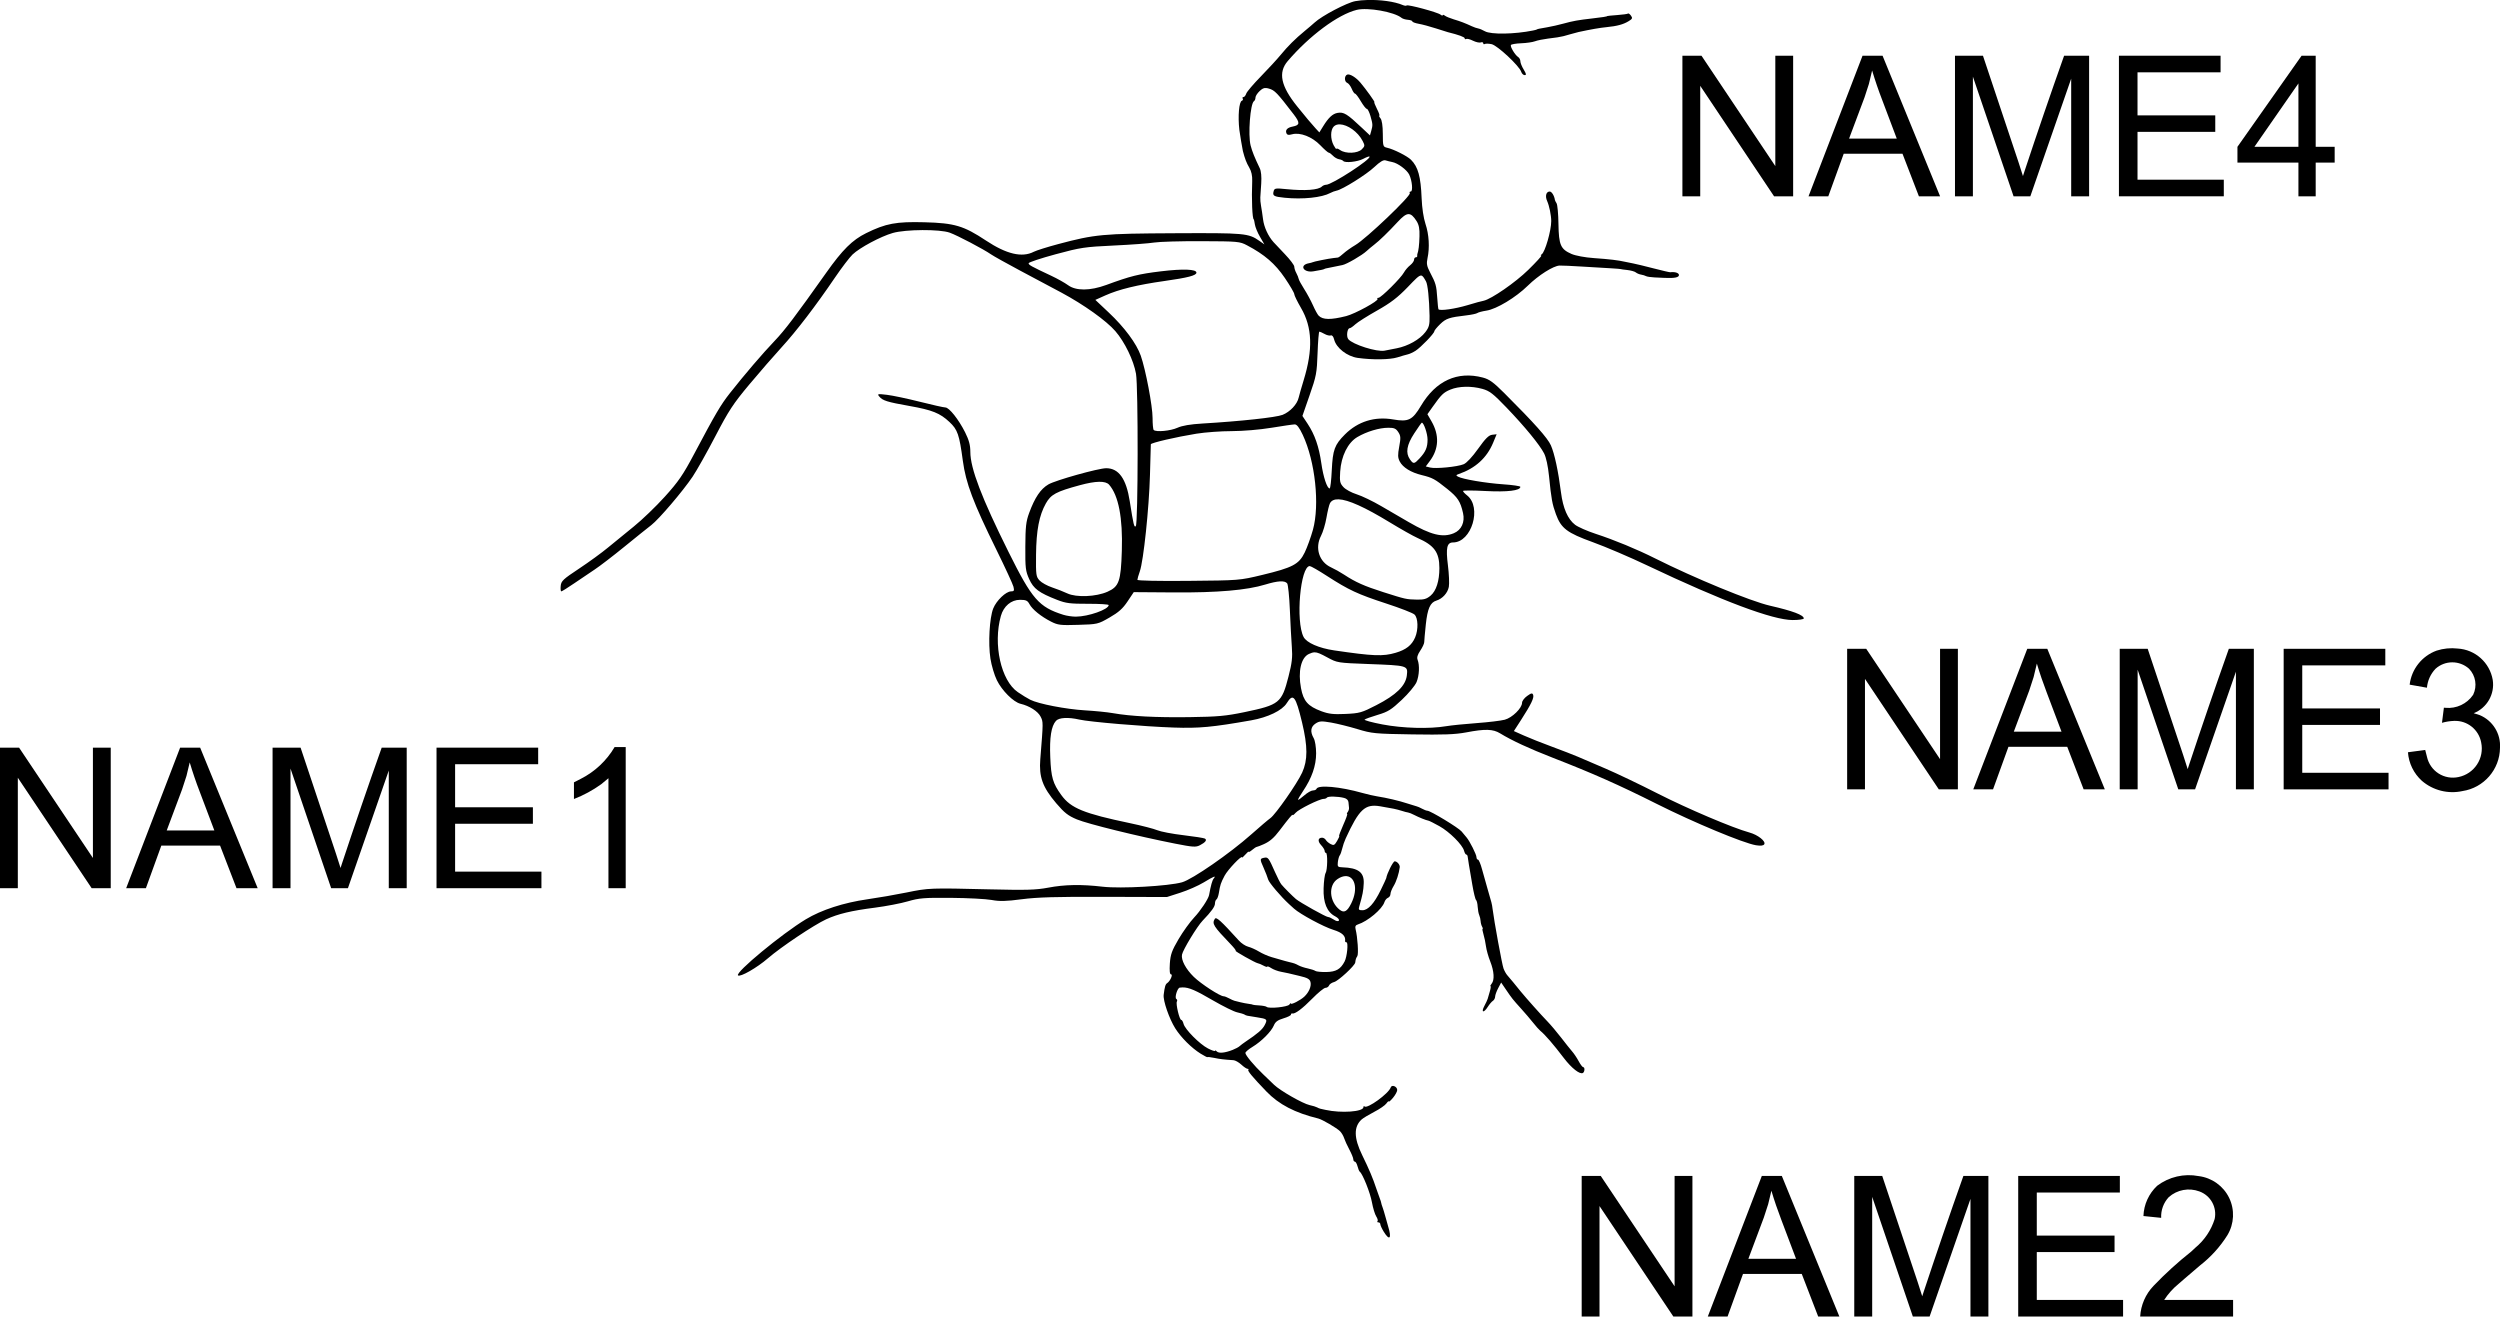 <svg viewBox="62.106 79.873 75.878 39.958" height="39.958mm" width="75.878mm" xmlns:xlink="http://www.w3.org/1999/xlink" xmlns="http://www.w3.org/2000/svg">
    <path d="M112.932,118.914L112.932,115.565L113.473,115.565L113.473,119.831L112.894,119.831L110.653,116.478L110.653,119.831L110.112,119.831L110.112,115.565L110.691,115.565L112.932,118.914z" style="stroke:none;fill:#000000;fill-rule:evenodd"></path>
    <path d="M117.933,119.831L117.29,119.831L116.792,118.539L115.008,118.539L114.54,119.831L113.94,119.831L115.579,115.565L116.187,115.565L117.933,119.831zM115.772,116.422L115.64,116.828L115.171,118.079L116.618,118.079L116.172,116.898C116.06,116.607,115.959,116.312,115.87,116.013L115.772,116.422z" style="stroke:none;fill:#000000;fill-rule:evenodd"></path>
    <path d="M120.309,118.783L120.448,119.217L120.49,119.087C120.88,117.909,121.282,116.734,121.697,115.565L122.456,115.565L122.456,119.831L121.912,119.831L121.912,116.26L120.672,119.831L120.163,119.831L118.929,116.199L118.929,119.831L118.385,119.831L118.385,115.565L119.234,115.565L120.309,118.783z" style="stroke:none;fill:#000000;fill-rule:evenodd"></path>
    <path d="M126.446,116.068L123.925,116.068L123.925,117.375L126.285,117.375L126.285,117.875L123.925,117.875L123.925,119.328L126.544,119.328L126.544,119.831L123.361,119.831L123.361,115.565L126.446,115.565L126.446,116.068z" style="stroke:none;fill:#000000;fill-rule:evenodd"></path>
    <path d="M128.838,115.569C129.237,115.618,129.585,115.866,129.762,116.227C129.938,116.589,129.918,117.016,129.711,117.361C129.49,117.714,129.208,118.025,128.879,118.281C128.722,118.418,128.562,118.554,128.402,118.689L128.23,118.839C128.059,118.978,127.911,119.143,127.791,119.328L129.883,119.328L129.883,119.831L127.063,119.831C127.083,119.482,127.227,119.152,127.469,118.9C127.826,118.527,128.208,118.18,128.613,117.859L128.737,117.743C129.013,117.515,129.217,117.212,129.324,116.871C129.4,116.515,129.202,116.158,128.86,116.034C128.542,115.915,128.184,115.982,127.93,116.208C127.772,116.378,127.689,116.604,127.7,116.836L127.162,116.781C127.174,116.432,127.324,116.102,127.578,115.863C127.938,115.591,128.395,115.484,128.838,115.569z" style="stroke:none;fill:#000000;fill-rule:evenodd"></path>
    <path d="M64.926,105.914L64.926,102.565L65.467,102.565L65.467,106.831L64.888,106.831L62.647,103.478L62.647,106.831L62.106,106.831L62.106,102.565L62.685,102.565L64.926,105.914z" style="stroke:none;fill:#000000;fill-rule:evenodd"></path>
    <path d="M69.927,106.831L69.284,106.831L68.786,105.539L67.002,105.539L66.534,106.831L65.935,106.831L67.573,102.565L68.181,102.565L69.927,106.831zM67.766,103.422L67.634,103.828L67.166,105.079L68.612,105.079L68.166,103.898C68.054,103.607,67.953,103.312,67.864,103.013L67.766,103.422z" style="stroke:none;fill:#000000;fill-rule:evenodd"></path>
    <path d="M72.303,105.783L72.442,106.217L72.484,106.087C72.874,104.909,73.276,103.734,73.691,102.565L74.45,102.565L74.45,106.831L73.906,106.831L73.906,103.26L72.666,106.831L72.157,106.831L70.923,103.199L70.923,106.831L70.379,106.831L70.379,102.565L71.229,102.565L72.303,105.783z" style="stroke:none;fill:#000000;fill-rule:evenodd"></path>
    <path d="M78.44,103.068L75.919,103.068L75.919,104.375L78.28,104.375L78.28,104.875L75.919,104.875L75.919,106.328L78.539,106.328L78.539,106.831L75.355,106.831L75.355,102.565L78.44,102.565L78.44,103.068z" style="stroke:none;fill:#000000;fill-rule:evenodd"></path>
    <path d="M81.097,106.831L80.573,106.831L80.573,103.493L80.355,103.674C80.099,103.858,79.82,104.01,79.526,104.124L79.526,103.618L79.738,103.509C80.163,103.293,80.518,102.959,80.76,102.547L81.097,102.547L81.097,106.831z" style="stroke:none;fill:#000000;fill-rule:evenodd"></path>
    <path d="M136.697,99.557C137.232,99.587,137.675,99.984,137.764,100.512C137.829,100.942,137.589,101.359,137.186,101.52L137.365,101.576C137.763,101.741,138.012,102.141,137.984,102.571C137.977,103.229,137.494,103.784,136.844,103.883C136.408,103.978,135.952,103.863,135.613,103.572C135.366,103.348,135.214,103.038,135.19,102.705L135.714,102.635L135.767,102.842C135.813,103.051,135.939,103.234,136.119,103.349C136.299,103.465,136.518,103.502,136.726,103.457C136.957,103.409,137.158,103.273,137.287,103.076C137.416,102.88,137.461,102.64,137.413,102.41C137.341,102.017,136.991,101.737,136.592,101.753C136.467,101.757,136.343,101.777,136.223,101.811L136.281,101.352L136.329,101.356C136.66,101.388,136.982,101.236,137.169,100.961C137.298,100.696,137.247,100.378,137.041,100.167C136.751,99.911,136.316,99.912,136.028,100.17C135.878,100.327,135.786,100.53,135.766,100.746L135.242,100.653C135.298,100.182,135.615,99.782,136.061,99.62C136.266,99.554,136.483,99.533,136.697,99.557z" style="stroke:none;fill:#000000;fill-rule:evenodd"></path>
    <path d="M120.989,102.914L120.989,99.565L121.53,99.565L121.53,103.831L120.951,103.831L118.71,100.478L118.71,103.831L118.169,103.831L118.169,99.565L118.748,99.565L120.989,102.914z" style="stroke:none;fill:#000000;fill-rule:evenodd"></path>
    <path d="M125.99,103.831L125.347,103.831L124.849,102.539L123.065,102.539L122.597,103.831L121.997,103.831L123.636,99.565L124.244,99.565L125.99,103.831zM123.829,100.422L123.697,100.828L123.228,102.079L124.675,102.079L124.229,100.898C124.117,100.607,124.016,100.312,123.927,100.013L123.829,100.422z" style="stroke:none;fill:#000000;fill-rule:evenodd"></path>
    <path d="M128.366,102.783L128.505,103.217L128.547,103.087C128.937,101.909,129.339,100.734,129.754,99.565L130.513,99.565L130.513,103.831L129.969,103.831L129.969,100.26L128.729,103.831L128.22,103.831L126.986,100.199L126.986,103.831L126.442,103.831L126.442,99.565L127.291,99.565L128.366,102.783z" style="stroke:none;fill:#000000;fill-rule:evenodd"></path>
    <path d="M134.503,100.068L131.982,100.068L131.982,101.375L134.342,101.375L134.342,101.875L131.982,101.875L131.982,103.328L134.601,103.328L134.601,103.831L131.418,103.831L131.418,99.565L134.503,99.565L134.503,100.068z" style="stroke:none;fill:#000000;fill-rule:evenodd"></path>
    <path d="M103.604,79.873C103.474,79.876,103.35,79.888,103.241,79.908C102.983,79.955,102.224,80.354,102.005,80.558C101.955,80.604,101.821,80.719,101.706,80.813C101.419,81.049,101.192,81.275,100.973,81.542C100.871,81.667,100.602,81.959,100.375,82.192C100.148,82.424,99.947,82.66,99.93,82.716C99.912,82.773,99.874,82.819,99.846,82.819C99.818,82.819,99.809,82.84,99.824,82.865C99.84,82.891,99.828,82.921,99.798,82.931C99.712,82.959,99.674,83.401,99.722,83.817C99.733,83.914,99.815,84.403,99.829,84.457C99.89,84.692,99.938,84.816,100.021,84.957C100.089,85.072,100.118,85.207,100.112,85.368C100.089,85.914,100.115,86.531,100.16,86.531C100.165,86.531,100.18,86.6,100.193,86.685C100.206,86.769,100.277,86.94,100.35,87.064L100.482,87.291L100.334,87.187C99.998,86.951,99.894,86.941,97.764,86.952C95.571,86.963,95.34,86.984,94.226,87.281C93.899,87.368,93.565,87.473,93.484,87.514C93.126,87.699,92.656,87.588,92.03,87.173C91.355,86.726,91.077,86.643,90.168,86.619C89.304,86.596,88.993,86.654,88.393,86.95C87.975,87.157,87.678,87.451,87.18,88.155C86.253,89.464,85.927,89.895,85.618,90.218C85.257,90.595,84.694,91.253,84.256,91.81C83.98,92.161,83.826,92.422,83.179,93.642C82.837,94.287,82.7,94.487,82.284,94.948C82.014,95.247,81.591,95.653,81.345,95.851C81.099,96.048,80.746,96.336,80.561,96.491C80.375,96.646,79.979,96.934,79.682,97.131C79.197,97.452,79.138,97.507,79.124,97.656C79.115,97.747,79.123,97.822,79.143,97.822C79.162,97.822,79.337,97.712,79.532,97.579C79.727,97.445,80.009,97.255,80.159,97.156C80.308,97.058,80.713,96.747,81.059,96.465C81.405,96.183,81.771,95.889,81.873,95.811C82.104,95.634,82.829,94.784,83.128,94.34C83.251,94.157,83.562,93.604,83.819,93.111C84.223,92.335,84.361,92.125,84.848,91.543C85.157,91.174,85.597,90.667,85.826,90.417C86.277,89.925,86.87,89.15,87.448,88.298C87.649,88.002,87.889,87.687,87.982,87.597C88.199,87.39,88.836,87.049,89.204,86.944C89.596,86.832,90.634,86.826,90.932,86.935C91.169,87.021,91.954,87.433,92.186,87.594C92.264,87.648,92.656,87.866,93.056,88.08C93.457,88.293,94.027,88.597,94.323,88.755C95.001,89.119,95.685,89.607,95.958,89.923C96.242,90.251,96.514,90.811,96.585,91.216C96.655,91.608,96.649,95.772,96.579,95.842C96.529,95.892,96.509,95.808,96.396,95.089C96.289,94.403,96.062,94.084,95.68,94.084C95.446,94.084,94.143,94.449,93.927,94.575C93.689,94.714,93.515,94.972,93.341,95.445C93.247,95.7,93.229,95.862,93.226,96.465C93.222,97.113,93.233,97.207,93.343,97.449C93.475,97.742,93.641,97.866,94.195,98.081C94.458,98.184,94.59,98.2,95.129,98.199C95.474,98.198,95.756,98.215,95.756,98.238C95.756,98.37,95.137,98.588,94.761,98.589C94.651,98.59,94.478,98.564,94.377,98.532C93.637,98.298,93.43,98.06,92.718,96.629C91.901,94.987,91.557,94.089,91.557,93.589C91.557,93.382,91.517,93.233,91.398,92.994C91.201,92.602,90.914,92.24,90.799,92.24C90.751,92.24,90.401,92.162,90.021,92.066C89.641,91.97,89.193,91.876,89.025,91.856C88.742,91.823,88.725,91.827,88.793,91.908C88.895,92.032,89.029,92.074,89.705,92.194C90.404,92.318,90.635,92.411,90.924,92.682C91.171,92.913,91.222,93.062,91.329,93.857C91.421,94.54,91.642,95.125,92.352,96.567C92.616,97.103,92.847,97.604,92.866,97.681C92.895,97.801,92.884,97.822,92.794,97.822C92.638,97.822,92.349,98.099,92.252,98.34C92.138,98.626,92.095,99.401,92.167,99.863C92.199,100.071,92.287,100.366,92.362,100.518C92.516,100.834,92.865,101.181,93.078,101.233C93.351,101.298,93.604,101.459,93.687,101.619C93.772,101.785,93.772,101.769,93.68,102.917C93.637,103.454,93.749,103.764,94.163,104.252C94.411,104.543,94.523,104.631,94.791,104.743C95.118,104.88,96.643,105.256,97.775,105.479C98.319,105.586,98.401,105.591,98.527,105.526C98.694,105.439,98.747,105.368,98.677,105.325C98.649,105.308,98.355,105.261,98.023,105.222C97.692,105.183,97.335,105.115,97.231,105.071C97.127,105.027,96.758,104.932,96.412,104.859C94.998,104.563,94.608,104.404,94.318,104.004C94.061,103.65,94.008,103.471,93.983,102.855C93.958,102.257,94.012,101.914,94.156,101.752C94.246,101.651,94.529,101.636,94.864,101.713C95.17,101.784,96.839,101.925,97.728,101.955C98.494,101.982,98.901,101.944,100.082,101.736C100.588,101.646,101.021,101.438,101.159,101.216C101.356,100.899,101.431,100.994,101.625,101.801C101.799,102.525,101.8,102.947,101.628,103.322C101.475,103.657,100.82,104.594,100.663,104.705C100.602,104.747,100.343,104.968,100.087,105.195C99.432,105.777,98.299,106.561,97.984,106.651C97.576,106.768,96.12,106.849,95.577,106.786C94.924,106.71,94.424,106.719,93.917,106.815C93.55,106.884,93.258,106.893,92.146,106.866C90.337,106.822,90.293,106.823,89.617,106.962C89.29,107.029,88.758,107.121,88.434,107.167C87.709,107.271,87.038,107.489,86.565,107.774C85.836,108.214,84.416,109.388,84.505,109.477C84.568,109.54,85.083,109.245,85.415,108.957C85.803,108.62,86.813,107.944,87.179,107.776C87.54,107.61,87.945,107.513,88.66,107.422C89,107.378,89.452,107.291,89.663,107.229C90.001,107.13,90.156,107.117,90.969,107.124C91.476,107.128,92.031,107.157,92.202,107.188C92.449,107.234,92.639,107.229,93.12,107.166C93.583,107.105,94.174,107.088,95.624,107.093L97.523,107.099L97.933,106.967C98.158,106.895,98.476,106.755,98.639,106.656C98.955,106.464,99.027,106.437,98.942,106.54C98.899,106.592,98.856,106.747,98.803,107.039C98.782,107.156,98.541,107.519,98.352,107.718C98.225,107.852,98.011,108.149,97.877,108.377C97.671,108.729,97.631,108.843,97.612,109.119C97.598,109.339,97.61,109.446,97.648,109.446C97.714,109.446,97.623,109.651,97.532,109.711C97.478,109.745,97.455,109.824,97.425,110.067C97.403,110.244,97.594,110.795,97.776,111.084C97.954,111.366,98.273,111.683,98.547,111.853C98.66,111.922,98.752,111.97,98.752,111.959C98.752,111.948,98.844,111.958,98.957,111.981C99.143,112.02,99.241,112.031,99.543,112.051C99.598,112.054,99.705,112.115,99.781,112.185C99.857,112.256,99.943,112.313,99.971,112.313C100,112.313,100.01,112.326,99.994,112.342C99.964,112.373,100.119,112.56,100.544,113.002C100.921,113.394,101.41,113.649,102.117,113.821C102.241,113.852,102.679,114.108,102.778,114.208C102.824,114.255,102.879,114.347,102.9,114.413C102.921,114.48,102.993,114.637,103.06,114.763C103.127,114.888,103.181,115.022,103.181,115.06C103.181,115.098,103.202,115.13,103.227,115.13C103.252,115.13,103.288,115.193,103.308,115.27C103.327,115.347,103.358,115.422,103.377,115.436C103.466,115.504,103.693,116.074,103.745,116.36C103.777,116.536,103.836,116.731,103.876,116.792C103.917,116.854,103.934,116.92,103.915,116.939C103.897,116.958,103.908,116.973,103.941,116.973C103.974,116.973,104.001,116.999,104.001,117.031C104.001,117.063,104.049,117.167,104.107,117.261C104.282,117.545,104.351,117.461,104.239,117.101C104.23,117.073,104.195,116.946,104.16,116.819C104.126,116.693,104.084,116.554,104.067,116.512C104.05,116.47,104.032,116.412,104.028,116.384C104.024,116.356,104.006,116.298,103.988,116.256C103.97,116.214,103.921,116.076,103.879,115.949C103.775,115.633,103.666,115.375,103.45,114.932C103.195,114.411,103.19,114.069,103.434,113.849C103.481,113.807,103.653,113.704,103.816,113.619C103.98,113.535,104.146,113.42,104.185,113.364C104.224,113.309,104.257,113.282,104.257,113.304C104.257,113.327,104.314,113.277,104.385,113.193C104.455,113.109,104.513,113.003,104.513,112.957C104.513,112.849,104.348,112.782,104.316,112.878C104.254,113.065,103.602,113.537,103.52,113.455C103.503,113.437,103.488,113.447,103.488,113.476C103.488,113.617,102.815,113.665,102.336,113.559C102.28,113.546,102.211,113.531,102.183,113.525C102.155,113.519,102.108,113.5,102.08,113.483C102.052,113.466,101.95,113.435,101.854,113.414C101.649,113.37,100.959,112.976,100.775,112.797C100.704,112.729,100.554,112.585,100.442,112.477C100.16,112.207,99.904,111.898,99.905,111.831C99.906,111.801,100.002,111.718,100.119,111.648C100.393,111.482,100.692,111.182,100.769,110.996C100.814,110.886,100.887,110.833,101.058,110.782C101.184,110.745,101.287,110.694,101.287,110.669C101.287,110.644,101.304,110.628,101.325,110.634C101.407,110.658,101.632,110.49,101.937,110.18C102.112,110.001,102.291,109.855,102.336,109.855C102.38,109.855,102.429,109.823,102.444,109.783C102.459,109.743,102.529,109.697,102.598,109.679C102.724,109.648,103.227,109.183,103.239,109.087C103.252,108.985,103.261,108.958,103.303,108.892C103.343,108.827,103.311,108.321,103.25,108.076C103.23,107.994,103.248,107.953,103.317,107.932C103.618,107.836,104.057,107.468,104.125,107.254C104.143,107.197,104.192,107.138,104.233,107.122C104.274,107.106,104.308,107.055,104.308,107.008C104.308,106.961,104.351,106.851,104.405,106.763C104.488,106.627,104.568,106.38,104.59,106.194C104.599,106.119,104.51,106.015,104.437,106.015C104.387,106.015,104.199,106.391,104.18,106.527C104.178,106.541,104.103,106.702,104.014,106.885C103.814,107.296,103.629,107.5,103.457,107.5C103.348,107.5,103.333,107.483,103.361,107.385C103.465,107.023,103.487,106.91,103.497,106.68C103.511,106.348,103.329,106.213,102.848,106.197C102.709,106.192,102.696,106.177,102.711,106.04C102.721,105.956,102.746,105.865,102.768,105.836C102.791,105.808,102.824,105.715,102.843,105.631C102.862,105.546,102.909,105.408,102.948,105.324C103.355,104.437,103.534,104.268,103.99,104.344C104.38,104.409,104.491,104.433,104.641,104.48C104.725,104.507,104.817,104.532,104.845,104.534C104.874,104.537,104.954,104.569,105.025,104.606C105.171,104.682,105.385,104.768,105.46,104.781C105.488,104.786,105.638,104.861,105.793,104.948C106.101,105.12,106.495,105.513,106.542,105.695C106.558,105.758,106.589,105.81,106.609,105.81C106.629,105.81,106.649,105.839,106.652,105.874C106.655,105.909,106.671,106.019,106.689,106.117C106.706,106.216,106.753,106.491,106.793,106.728C106.833,106.966,106.884,107.173,106.906,107.189C106.927,107.205,106.95,107.297,106.955,107.393C106.961,107.489,106.982,107.604,107.003,107.649C107.023,107.694,107.042,107.776,107.045,107.833C107.048,107.889,107.069,107.964,107.09,107.999C107.112,108.034,107.119,108.063,107.105,108.063C107.091,108.063,107.103,108.138,107.131,108.23C107.159,108.321,107.193,108.485,107.207,108.594C107.221,108.702,107.279,108.91,107.337,109.055C107.455,109.353,107.471,109.618,107.379,109.729C107.345,109.77,107.329,109.804,107.345,109.804C107.36,109.804,107.35,109.879,107.322,109.971C107.294,110.062,107.266,110.16,107.259,110.188C107.252,110.216,107.207,110.314,107.158,110.406C107.051,110.608,107.137,110.629,107.263,110.431C107.312,110.354,107.381,110.272,107.417,110.25C107.453,110.227,107.484,110.17,107.485,110.122C107.486,110.074,107.528,109.958,107.578,109.864L107.668,109.694L107.819,109.916C107.998,110.18,108.014,110.199,108.276,110.49C108.389,110.614,108.55,110.803,108.635,110.91C108.719,111.016,108.818,111.128,108.855,111.158C109.003,111.279,109.25,111.565,109.57,111.985C109.806,112.295,110.06,112.494,110.15,112.438C110.207,112.403,110.212,112.262,110.157,112.262C110.135,112.262,110.073,112.18,110.019,112.079C109.965,111.978,109.876,111.846,109.822,111.785C109.768,111.723,109.618,111.535,109.488,111.366C109.358,111.197,109.17,110.975,109.071,110.873C108.881,110.677,108.431,110.173,108.255,109.958C108.197,109.887,108.098,109.765,108.034,109.686C107.97,109.608,107.889,109.511,107.854,109.473C107.819,109.434,107.767,109.342,107.74,109.269C107.696,109.155,107.453,107.826,107.406,107.449C107.39,107.313,107.38,107.276,107.25,106.834C107.205,106.679,107.132,106.42,107.088,106.258C107.045,106.096,106.989,105.964,106.964,105.964C106.94,105.964,106.919,105.93,106.919,105.89C106.919,105.81,106.715,105.404,106.618,105.29C106.585,105.252,106.518,105.171,106.467,105.109C106.374,104.996,105.521,104.479,105.427,104.479C105.399,104.479,105.326,104.451,105.265,104.417C105.203,104.383,105.13,104.351,105.102,104.346C105.073,104.34,104.947,104.301,104.82,104.259C104.576,104.178,104.195,104.088,103.898,104.042C103.8,104.027,103.604,103.982,103.463,103.942C102.78,103.748,102.109,103.688,102.063,103.816C102.054,103.843,102.005,103.864,101.955,103.864C101.905,103.864,101.786,103.932,101.691,104.015C101.597,104.097,101.512,104.158,101.503,104.149C101.494,104.14,101.561,104.023,101.652,103.888C101.922,103.487,102.052,103.113,102.052,102.738C102.051,102.544,102.02,102.351,101.978,102.277C101.866,102.081,101.885,101.932,102.035,101.833C102.152,101.757,102.21,101.753,102.508,101.804C102.695,101.837,103.056,101.926,103.309,102.003C103.745,102.136,103.836,102.145,104.976,102.163C105.923,102.178,106.273,102.165,106.607,102.102C107.184,101.992,107.42,101.999,107.636,102.131C107.992,102.349,108.518,102.593,109.235,102.872C110.457,103.347,111.246,103.698,112.398,104.276C113.524,104.841,115.021,105.464,115.401,105.527C115.547,105.55,115.626,105.541,115.653,105.498C115.709,105.408,115.461,105.211,115.201,105.14C114.692,105,113.326,104.419,112.422,103.959C111.885,103.685,111.171,103.344,110.834,103.2C110.497,103.056,110.118,102.894,109.992,102.839C109.865,102.784,109.512,102.648,109.207,102.535C108.902,102.423,108.518,102.27,108.354,102.196L108.054,102.062L108.274,101.721C108.577,101.25,108.673,101.051,108.639,100.963C108.614,100.9,108.584,100.905,108.456,100.997C108.371,101.057,108.302,101.15,108.302,101.203C108.302,101.365,108.005,101.656,107.778,101.717C107.663,101.748,107.28,101.794,106.925,101.82C106.57,101.846,106.152,101.888,105.998,101.914C105.49,102,104.681,101.978,104.062,101.86C103.744,101.799,103.502,101.733,103.524,101.713C103.547,101.692,103.727,101.628,103.924,101.569C104.233,101.477,104.334,101.414,104.652,101.114C104.855,100.923,105.056,100.681,105.1,100.576C105.183,100.375,105.197,100.066,105.132,99.898C105.105,99.83,105.13,99.743,105.212,99.622C105.278,99.525,105.332,99.409,105.333,99.364C105.333,99.318,105.355,99.078,105.381,98.828C105.432,98.345,105.515,98.158,105.702,98.102C105.887,98.045,106.045,97.871,106.08,97.684C106.098,97.589,106.085,97.294,106.052,97.029C105.985,96.501,106.022,96.337,106.207,96.337C106.771,96.337,107.091,95.269,106.634,94.909C106.566,94.856,106.51,94.795,106.51,94.775C106.51,94.755,106.818,94.756,107.195,94.776C107.859,94.811,108.251,94.764,108.251,94.649C108.251,94.626,108.014,94.591,107.726,94.572C107.193,94.535,106.496,94.417,106.356,94.339C106.292,94.303,106.296,94.29,106.382,94.26C106.885,94.087,107.232,93.771,107.423,93.314L107.531,93.053L107.394,93.069C107.29,93.082,107.19,93.182,106.968,93.494C106.792,93.741,106.62,93.926,106.53,93.963C106.341,94.042,105.683,94.106,105.511,94.063L105.38,94.03L105.503,93.865C105.778,93.497,105.796,93.081,105.555,92.663L105.43,92.445L105.584,92.227C105.853,91.847,105.916,91.786,106.126,91.698C106.381,91.592,106.764,91.583,107.098,91.676C107.318,91.738,107.423,91.819,107.831,92.244C108.388,92.825,108.832,93.366,108.971,93.634C109.032,93.752,109.09,94.017,109.121,94.326C109.19,95.018,109.218,95.172,109.33,95.479C109.488,95.911,109.667,96.046,110.453,96.33C110.833,96.467,111.582,96.787,112.117,97.042C114.388,98.12,115.913,98.692,116.517,98.692C116.702,98.692,116.853,98.67,116.853,98.643C116.853,98.541,116.519,98.415,115.829,98.257C115.24,98.122,113.539,97.422,112.347,96.824C111.787,96.543,111.11,96.263,110.532,96.074C110.279,95.991,110,95.868,109.911,95.8C109.69,95.631,109.545,95.298,109.484,94.819C109.402,94.173,109.288,93.641,109.177,93.39C109.078,93.167,108.686,92.727,107.764,91.805C107.432,91.473,107.308,91.384,107.111,91.332C106.34,91.129,105.685,91.429,105.234,92.189C104.975,92.624,104.853,92.684,104.394,92.604C103.831,92.506,103.321,92.664,102.926,93.059C102.612,93.373,102.557,93.524,102.527,94.145C102.513,94.45,102.484,94.698,102.463,94.698C102.384,94.698,102.269,94.351,102.21,93.934C102.138,93.429,102.012,93.065,101.793,92.734L101.636,92.497L101.854,91.869C102.058,91.286,102.075,91.196,102.096,90.589C102.108,90.23,102.133,89.937,102.15,89.938C102.168,89.939,102.239,89.971,102.308,90.009C102.377,90.048,102.463,90.068,102.498,90.054C102.537,90.039,102.577,90.088,102.598,90.175C102.661,90.432,102.992,90.691,103.316,90.736C103.757,90.798,104.29,90.791,104.513,90.721C104.639,90.681,104.786,90.639,104.839,90.627C104.892,90.615,104.995,90.567,105.069,90.52C105.23,90.417,105.639,89.992,105.639,89.928C105.639,89.903,105.719,89.806,105.816,89.711C105.995,89.538,106.094,89.505,106.612,89.445C106.767,89.427,106.917,89.395,106.945,89.374C106.973,89.353,107.097,89.32,107.221,89.301C107.529,89.254,108.112,88.902,108.477,88.544C108.799,88.228,109.251,87.941,109.441,87.933C109.505,87.93,109.821,87.945,110.145,87.965C110.469,87.985,110.861,88.008,111.016,88.017C111.171,88.026,111.297,88.037,111.297,88.04C111.297,88.044,111.386,88.057,111.495,88.068C111.603,88.08,111.72,88.112,111.755,88.141C111.789,88.17,111.862,88.2,111.916,88.208C111.97,88.217,112.037,88.237,112.065,88.254C112.094,88.27,112.209,88.288,112.321,88.293C112.434,88.298,112.572,88.304,112.629,88.307C112.928,88.321,113.064,88.294,113.064,88.221C113.064,88.156,112.943,88.117,112.8,88.136C112.781,88.139,112.551,88.085,112.288,88.017C112.025,87.949,111.752,87.883,111.681,87.87C111.611,87.857,111.496,87.834,111.425,87.818C111.218,87.771,110.968,87.741,110.478,87.706C110.215,87.688,109.926,87.634,109.804,87.581C109.472,87.436,109.417,87.311,109.407,86.671C109.403,86.368,109.377,86.086,109.35,86.044C109.324,86.002,109.3,85.956,109.299,85.942C109.282,85.816,109.203,85.686,109.142,85.686C109.033,85.686,108.996,85.826,109.064,85.976C109.127,86.113,109.188,86.412,109.188,86.582C109.188,86.874,109.001,87.526,108.897,87.593C108.866,87.613,108.86,87.631,108.886,87.631C108.911,87.632,108.734,87.826,108.491,88.064C108.104,88.444,107.374,88.949,107.137,89.001C107.018,89.027,106.946,89.046,106.644,89.136C106.265,89.249,105.817,89.313,105.766,89.261C105.757,89.252,105.74,89.095,105.728,88.912C105.704,88.54,105.685,88.473,105.511,88.142C105.41,87.948,105.397,87.875,105.433,87.707C105.502,87.388,105.478,86.986,105.371,86.669C105.312,86.491,105.266,86.187,105.254,85.891C105.228,85.231,105.147,84.938,104.931,84.722C104.818,84.609,104.406,84.402,104.205,84.357C104.083,84.329,104.077,84.312,104.076,83.938C104.075,83.689,104.049,83.517,104.005,83.464C103.968,83.419,103.952,83.382,103.97,83.382C103.988,83.382,103.956,83.29,103.898,83.177C103.841,83.064,103.805,82.972,103.82,82.972C103.846,82.972,103.567,82.583,103.397,82.382C103.261,82.221,103.074,82.107,102.996,82.137C102.904,82.172,102.904,82.353,102.997,82.389C103.037,82.404,103.097,82.484,103.132,82.566C103.166,82.649,103.212,82.716,103.234,82.716C103.256,82.716,103.335,82.82,103.409,82.947C103.483,83.073,103.565,83.177,103.591,83.177C103.617,83.177,103.666,83.275,103.701,83.395C103.773,83.648,103.774,83.67,103.724,83.849L103.686,83.983L103.446,83.757C102.99,83.327,102.89,83.265,102.7,83.3C102.553,83.326,102.427,83.443,102.267,83.703L102.15,83.892L102.036,83.769C101.924,83.648,101.719,83.404,101.475,83.1C100.979,82.484,100.894,82.074,101.188,81.729C101.846,80.959,102.715,80.313,103.284,80.173C103.618,80.09,104.427,80.235,104.646,80.416C104.677,80.442,104.763,80.468,104.838,80.474C104.912,80.48,104.973,80.502,104.973,80.523C104.973,80.544,105.06,80.576,105.165,80.595C105.271,80.613,105.507,80.677,105.69,80.736C105.873,80.795,106.035,80.846,106.049,80.849C106.376,80.93,106.561,80.997,106.561,81.036C106.561,81.062,106.581,81.071,106.606,81.056C106.631,81.041,106.724,81.064,106.813,81.109C106.902,81.153,107.008,81.176,107.049,81.161C107.09,81.145,107.124,81.156,107.124,81.185C107.124,81.214,107.145,81.224,107.17,81.209C107.195,81.193,107.288,81.195,107.376,81.213C107.549,81.247,108.22,81.873,108.277,82.053C108.295,82.108,108.341,82.153,108.381,82.153C108.438,82.153,108.432,82.117,108.353,81.986C108.297,81.895,108.251,81.781,108.251,81.733C108.251,81.685,108.221,81.628,108.185,81.605C108.091,81.546,107.935,81.287,107.964,81.239C107.978,81.216,108.119,81.192,108.278,81.186C108.436,81.18,108.623,81.153,108.694,81.126C108.764,81.099,108.941,81.063,109.086,81.045C109.315,81.018,109.47,80.994,109.518,80.979C109.525,80.977,109.548,80.972,109.569,80.968C109.59,80.964,109.677,80.94,109.761,80.914C109.846,80.888,109.961,80.857,110.017,80.845C110.398,80.763,110.663,80.717,110.867,80.697C111.185,80.666,111.374,80.615,111.535,80.517C111.651,80.447,111.662,80.422,111.607,80.347C111.572,80.299,111.532,80.271,111.519,80.284C111.505,80.298,111.358,80.318,111.191,80.33C111.024,80.342,110.888,80.356,110.888,80.36C110.888,80.375,110.734,80.399,110.423,80.434C110.001,80.482,109.851,80.509,109.556,80.59C109.416,80.629,109.197,80.678,109.07,80.7C108.815,80.743,108.769,80.753,108.75,80.768C108.743,80.774,108.691,80.788,108.635,80.799C108.075,80.913,107.355,80.925,107.175,80.822C107.105,80.782,107.014,80.744,106.973,80.737C106.932,80.731,106.845,80.701,106.781,80.671C106.568,80.573,106.436,80.522,106.228,80.46C106.115,80.426,105.994,80.376,105.959,80.348C105.924,80.32,105.895,80.314,105.895,80.335C105.895,80.356,105.865,80.348,105.828,80.317C105.744,80.247,104.837,80.002,104.8,80.039C104.785,80.054,104.732,80.048,104.681,80.026C104.433,79.919,103.992,79.861,103.604,79.873L103.604,79.873zM105.26,92.701C105.32,92.701,105.434,93.036,105.434,93.214C105.434,93.453,105.377,93.587,105.188,93.789C105.029,93.96,105.002,93.962,104.9,93.816C104.761,93.618,104.8,93.378,105.031,93.025C105.147,92.847,105.25,92.701,105.26,92.701L105.26,92.701zM102.929,106.465C103.218,106.443,103.345,106.835,103.117,107.294C102.996,107.538,102.901,107.59,102.768,107.486C102.449,107.237,102.416,106.74,102.705,106.551C102.786,106.497,102.862,106.47,102.929,106.465zM102.776,83.648C103.003,83.656,103.316,83.866,103.464,84.152C103.536,84.291,103.534,84.309,103.438,84.405C103.311,84.532,102.949,84.545,102.783,84.429C102.72,84.385,102.668,84.368,102.667,84.39C102.666,84.413,102.629,84.365,102.585,84.284C102.482,84.093,102.483,83.817,102.588,83.712C102.635,83.665,102.701,83.645,102.776,83.648zM97.997,109.842C98.192,109.839,98.394,109.929,98.929,110.241C99.233,110.417,99.559,110.578,99.654,110.598C99.749,110.619,99.85,110.649,99.878,110.666C99.934,110.7,99.931,110.7,100.261,110.75C100.569,110.798,100.582,110.81,100.491,110.986C100.421,111.121,100.284,111.239,99.904,111.494C99.841,111.536,99.763,111.595,99.731,111.624C99.7,111.654,99.605,111.705,99.52,111.738C99.284,111.831,99.102,111.849,99.039,111.787C99.008,111.755,98.982,111.746,98.982,111.766C98.982,111.787,98.887,111.755,98.77,111.695C98.518,111.566,98.07,111.115,98.028,110.947C98.012,110.882,97.98,110.828,97.958,110.828C97.903,110.828,97.787,110.335,97.826,110.271C97.844,110.243,97.835,110.207,97.808,110.191C97.751,110.155,97.841,109.859,97.912,109.849C97.941,109.845,97.969,109.843,97.997,109.842L97.997,109.842zM105.236,88.236C105.288,88.236,105.322,88.3,105.386,88.412C105.44,88.507,105.484,88.932,105.495,89.46C105.5,89.73,105.481,89.805,105.366,89.955C105.197,90.177,104.841,90.378,104.497,90.444C104.351,90.473,104.185,90.505,104.129,90.516C103.897,90.562,103.163,90.33,103.029,90.168C102.962,90.088,102.995,89.834,103.072,89.834C103.096,89.834,103.172,89.781,103.242,89.716C103.312,89.651,103.61,89.463,103.903,89.298C104.316,89.065,104.526,88.904,104.835,88.584C105.069,88.34,105.168,88.235,105.236,88.236L105.236,88.236zM102.003,99.672C102.092,99.67,102.189,99.716,102.395,99.828C102.692,99.99,102.704,99.992,103.642,100.027C104.837,100.072,104.839,100.073,104.806,100.369C104.77,100.686,104.483,100.966,103.877,101.277C103.436,101.504,103.371,101.522,102.946,101.542C102.578,101.559,102.437,101.543,102.212,101.46C101.803,101.308,101.667,101.154,101.593,100.759C101.497,100.252,101.594,99.831,101.832,99.722C101.901,99.691,101.95,99.673,102.003,99.672L102.003,99.672zM101.859,97.054C101.891,97.054,102.127,97.189,102.383,97.355C103.046,97.783,103.313,97.907,104.178,98.19C104.599,98.327,104.985,98.477,105.035,98.523C105.148,98.624,105.159,98.98,105.057,99.219C104.956,99.456,104.782,99.593,104.465,99.686C104.082,99.799,103.783,99.787,102.6,99.613C102.136,99.545,101.762,99.381,101.671,99.205C101.426,98.731,101.573,97.054,101.859,97.054L101.859,97.054zM104.243,92.856C104.419,92.855,104.475,92.879,104.545,92.987C104.62,93.101,104.624,93.16,104.574,93.428C104.527,93.682,104.53,93.764,104.59,93.88C104.684,94.061,104.928,94.212,105.255,94.292C105.586,94.373,105.652,94.409,106.032,94.713C106.351,94.969,106.431,95.091,106.511,95.446C106.573,95.72,106.463,95.961,106.231,96.057C105.894,96.198,105.536,96.11,104.865,95.721C104.657,95.6,104.28,95.381,104.026,95.233C103.773,95.085,103.439,94.924,103.284,94.876C103.129,94.828,102.948,94.73,102.882,94.658C102.775,94.542,102.763,94.489,102.782,94.19C102.812,93.715,103.014,93.307,103.305,93.137C103.587,92.971,103.97,92.856,104.243,92.856zM102.734,95.028C103.024,95.038,103.531,95.267,104.282,95.724C104.62,95.93,105,96.144,105.127,96.2C105.639,96.425,105.793,96.636,105.793,97.116C105.793,97.508,105.697,97.807,105.527,97.951C105.405,98.053,105.323,98.077,105.11,98.072C104.786,98.065,104.773,98.062,104.09,97.845C103.515,97.662,103.244,97.541,102.9,97.314C102.787,97.24,102.609,97.14,102.505,97.093C102.144,96.929,102.008,96.504,102.2,96.137C102.259,96.024,102.334,95.775,102.366,95.584C102.399,95.392,102.446,95.197,102.471,95.15C102.515,95.065,102.602,95.024,102.734,95.028L102.734,95.028zM95.466,94.496C95.614,94.494,95.715,94.523,95.768,94.583C96.055,94.911,96.186,95.59,96.155,96.588C96.126,97.52,96.071,97.676,95.72,97.833C95.373,97.987,94.776,98.012,94.502,97.884C94.389,97.831,94.179,97.748,94.036,97.701C93.892,97.653,93.722,97.559,93.659,97.492C93.552,97.377,93.545,97.327,93.551,96.713C93.559,95.966,93.645,95.517,93.849,95.153C94.004,94.878,94.161,94.794,94.885,94.598C95.124,94.533,95.319,94.499,95.466,94.496L95.466,94.496zM102.579,104.051C102.681,104.053,102.805,104.066,102.901,104.091C102.979,104.11,103.03,104.161,103.034,104.224C103.038,104.279,103.045,104.354,103.05,104.389C103.055,104.424,103.038,104.482,103.012,104.517C102.985,104.552,102.977,104.581,102.994,104.581C103.01,104.581,102.956,104.731,102.874,104.914C102.792,105.097,102.737,105.247,102.751,105.247C102.766,105.247,102.737,105.315,102.688,105.397C102.612,105.527,102.585,105.54,102.494,105.492C102.435,105.462,102.369,105.406,102.347,105.367C102.324,105.329,102.274,105.298,102.234,105.298C102.107,105.298,102.092,105.405,102.203,105.523C102.262,105.586,102.311,105.665,102.311,105.698C102.311,105.732,102.328,105.759,102.35,105.759C102.406,105.759,102.397,106.281,102.34,106.371C102.313,106.412,102.286,106.619,102.279,106.831C102.264,107.273,102.381,107.557,102.632,107.686C102.711,107.727,102.761,107.784,102.743,107.812C102.723,107.845,102.666,107.835,102.589,107.784C102.523,107.741,102.443,107.705,102.413,107.705C102.351,107.705,101.562,107.264,101.44,107.161C101.34,107.077,101.073,106.809,100.997,106.716C100.964,106.677,100.878,106.508,100.804,106.342C100.615,105.915,100.593,105.885,100.486,105.905C100.341,105.931,100.339,105.946,100.456,106.207C100.516,106.341,100.579,106.504,100.597,106.569C100.624,106.664,100.983,107.088,101.229,107.313C101.255,107.337,101.323,107.399,101.381,107.451C101.57,107.621,102.28,108.004,102.576,108.095C102.845,108.178,102.953,108.281,102.931,108.434C102.928,108.456,102.947,108.473,102.973,108.473C103.034,108.473,102.992,108.91,102.917,109.054C102.795,109.289,102.658,109.369,102.363,109.375C102.208,109.378,102.057,109.363,102.029,109.342C102.001,109.321,101.897,109.287,101.799,109.266C101.7,109.246,101.573,109.204,101.517,109.173C101.416,109.119,101.388,109.109,101.235,109.073C101.16,109.056,101.108,109.041,100.698,108.922C100.585,108.889,100.412,108.813,100.314,108.752C100.215,108.692,100.069,108.627,99.99,108.607C99.91,108.587,99.783,108.504,99.708,108.421C99.152,107.809,99.022,107.692,98.978,107.761C98.885,107.908,98.931,107.982,99.456,108.529C99.562,108.639,99.631,108.729,99.61,108.73C99.558,108.731,100.203,109.095,100.279,109.108C100.312,109.113,100.391,109.146,100.454,109.181C100.518,109.216,100.57,109.23,100.57,109.211C100.57,109.193,100.623,109.213,100.689,109.256C100.755,109.299,100.887,109.349,100.984,109.367C101.08,109.384,101.182,109.405,101.21,109.413C101.238,109.421,101.394,109.458,101.557,109.496C101.79,109.551,101.858,109.589,101.881,109.68C101.912,109.804,101.837,109.985,101.697,110.119C101.583,110.229,101.287,110.381,101.286,110.33C101.285,110.309,101.265,110.323,101.24,110.362C101.193,110.436,100.612,110.495,100.549,110.432C100.531,110.415,100.431,110.395,100.326,110.389C100.221,110.383,100.134,110.374,100.134,110.368C100.134,110.362,100.077,110.35,100.006,110.341C99.936,110.332,99.821,110.31,99.75,110.292C99.68,110.274,99.599,110.254,99.571,110.247C99.543,110.24,99.47,110.207,99.408,110.173C99.347,110.139,99.273,110.111,99.244,110.111C99.136,110.111,98.56,109.737,98.34,109.523C98.096,109.285,97.949,109.01,97.981,108.847C98.009,108.699,98.443,107.985,98.608,107.815C98.874,107.539,98.982,107.389,98.982,107.294C98.982,107.242,99.003,107.186,99.028,107.171C99.053,107.155,99.085,107.067,99.1,106.976C99.14,106.727,99.157,106.674,99.275,106.45C99.371,106.268,99.802,105.815,99.802,105.896C99.802,105.914,99.848,105.875,99.904,105.81C99.96,105.745,100.006,105.707,100.006,105.725C100.006,105.743,100.053,105.718,100.11,105.669C100.168,105.62,100.231,105.578,100.251,105.577C100.272,105.575,100.369,105.537,100.467,105.493C100.647,105.412,100.774,105.302,100.94,105.082C101.226,104.705,101.338,104.572,101.338,104.608C101.338,104.63,101.379,104.6,101.43,104.542C101.525,104.432,102.156,104.12,102.283,104.12C102.323,104.12,102.367,104.103,102.38,104.081C102.394,104.059,102.476,104.049,102.579,104.051L102.579,104.051zM100.536,82.545C100.561,82.547,100.587,82.553,100.619,82.562C100.797,82.613,100.863,82.682,101.372,83.345C101.569,83.603,101.562,83.671,101.338,83.715C101.181,83.745,101.112,83.817,101.149,83.912C101.171,83.97,101.215,83.979,101.322,83.949C101.566,83.882,101.931,84.024,102.178,84.281C102.298,84.406,102.414,84.508,102.437,84.508C102.459,84.508,102.515,84.549,102.561,84.598C102.606,84.647,102.69,84.696,102.746,84.706C102.802,84.715,102.86,84.739,102.874,84.758C102.923,84.826,103.311,84.785,103.48,84.695C103.575,84.644,103.661,84.613,103.672,84.624C103.742,84.694,102.531,85.481,102.355,85.481C102.314,85.481,102.256,85.505,102.227,85.534C102.121,85.64,101.718,85.67,101.153,85.614C100.812,85.58,100.786,85.584,100.761,85.683C100.725,85.817,100.769,85.842,101.096,85.875C101.648,85.93,102.224,85.87,102.483,85.73C102.535,85.701,102.62,85.67,102.671,85.66C102.851,85.626,103.577,85.172,103.819,84.943C103.987,84.784,104.094,84.72,104.157,84.74C104.207,84.756,104.3,84.779,104.362,84.791C104.532,84.823,104.805,85.026,104.878,85.173C104.966,85.353,104.996,85.686,104.923,85.686C104.891,85.686,104.878,85.708,104.895,85.734C104.942,85.811,103.574,87.117,103.242,87.311C103.116,87.385,102.956,87.499,102.885,87.564C102.814,87.63,102.737,87.686,102.713,87.69C102.689,87.693,102.629,87.7,102.58,87.705C102.43,87.721,101.963,87.815,101.94,87.834C101.932,87.84,101.883,87.853,101.83,87.863C101.531,87.919,101.665,88.157,101.968,88.108C102.177,88.074,102.282,88.052,102.298,88.039C102.305,88.033,102.328,88.025,102.349,88.02C102.395,88.01,102.705,87.947,102.85,87.918C102.977,87.894,103.444,87.623,103.582,87.494C103.636,87.443,103.742,87.355,103.815,87.299C103.97,87.181,104.247,86.912,104.529,86.607C104.814,86.3,104.916,86.296,105.1,86.582C105.172,86.696,105.196,86.816,105.189,87.043C105.182,87.311,105.16,87.49,105.125,87.581C105.119,87.595,105.118,87.624,105.121,87.645C105.124,87.666,105.104,87.683,105.076,87.683C105.048,87.683,105.025,87.716,105.025,87.756C105.025,87.796,104.971,87.872,104.905,87.924C104.839,87.976,104.755,88.074,104.718,88.142C104.629,88.309,104.022,88.912,103.944,88.912C103.909,88.912,103.896,88.927,103.915,88.946C103.966,88.997,103.232,89.399,102.964,89.467C102.494,89.585,102.256,89.582,102.13,89.455C102.096,89.422,102.019,89.281,101.957,89.141C101.895,89.002,101.775,88.779,101.689,88.645C101.604,88.512,101.529,88.374,101.523,88.338C101.517,88.302,101.484,88.222,101.451,88.16C101.417,88.099,101.389,88.012,101.389,87.967C101.389,87.922,101.263,87.754,101.108,87.592C100.953,87.431,100.796,87.265,100.759,87.222C100.596,87.04,100.471,86.767,100.441,86.53C100.423,86.39,100.396,86.206,100.38,86.121C100.364,86.037,100.354,85.922,100.358,85.865C100.361,85.809,100.374,85.617,100.386,85.439C100.399,85.237,100.383,85.065,100.341,84.979C100.185,84.654,100.111,84.471,100.064,84.289C99.981,83.968,100.053,83.013,100.166,82.943C100.191,82.928,100.211,82.879,100.211,82.834C100.211,82.79,100.268,82.701,100.338,82.636C100.417,82.563,100.464,82.538,100.536,82.545L100.536,82.545zM101.404,92.754C101.468,92.753,101.543,92.852,101.647,93.073C102.025,93.88,102.165,95.193,101.955,95.953C101.892,96.178,101.78,96.489,101.705,96.643C101.53,97.001,101.342,97.1,100.416,97.323C99.725,97.489,99.724,97.489,98.176,97.503C97.278,97.512,96.627,97.498,96.627,97.471C96.627,97.446,96.66,97.33,96.701,97.214C96.813,96.896,96.981,95.302,97.009,94.289C97.022,93.796,97.034,93.377,97.035,93.358C97.037,93.314,97.802,93.136,98.419,93.036C98.687,92.993,99.171,92.958,99.494,92.958C99.839,92.957,100.338,92.915,100.698,92.856C101.036,92.8,101.354,92.754,101.404,92.754L101.404,92.754zM100.955,97.519C101.064,97.513,101.136,97.533,101.173,97.579C101.201,97.614,101.238,97.977,101.255,98.385C101.272,98.794,101.299,99.301,101.315,99.512C101.339,99.824,101.32,99.991,101.213,100.408C101.008,101.21,100.937,101.266,99.878,101.487C99.311,101.605,99.065,101.627,98.214,101.639C97.193,101.653,96.43,101.614,95.884,101.518C95.715,101.488,95.335,101.45,95.039,101.433C94.46,101.399,93.624,101.237,93.375,101.111C93.291,101.069,93.121,100.965,92.998,100.88C92.487,100.531,92.242,99.426,92.484,98.567C92.567,98.271,92.796,98.078,93.065,98.078C93.245,98.078,93.293,98.1,93.352,98.21C93.438,98.371,93.706,98.588,94.011,98.742C94.214,98.845,94.296,98.855,94.831,98.838C95.418,98.821,95.431,98.818,95.783,98.615C96.057,98.458,96.184,98.344,96.328,98.128L96.517,97.845L97.737,97.854C99.061,97.863,99.952,97.786,100.511,97.614C100.699,97.557,100.846,97.525,100.955,97.519L100.955,97.519zM98.573,87.193C99.68,87.197,99.734,87.202,99.955,87.319C100.483,87.596,100.809,87.877,101.102,88.309C101.26,88.542,101.389,88.763,101.389,88.801C101.389,88.838,101.481,89.026,101.593,89.219C101.937,89.808,101.961,90.476,101.672,91.419C101.607,91.632,101.539,91.867,101.522,91.942C101.477,92.144,101.263,92.372,101.034,92.464C100.839,92.542,99.757,92.659,98.609,92.727C98.232,92.749,97.987,92.791,97.841,92.857C97.632,92.952,97.191,92.993,97.122,92.923C97.103,92.905,97.088,92.74,97.088,92.558C97.088,92.198,96.879,91.096,96.73,90.669C96.601,90.301,96.235,89.807,95.756,89.357L95.351,88.975L95.652,88.84C96.065,88.655,96.627,88.518,97.447,88.402C98.163,88.301,98.419,88.234,98.419,88.148C98.419,88.042,98.013,88.027,97.341,88.108C96.664,88.19,96.421,88.25,95.68,88.523C95.189,88.702,94.762,88.705,94.522,88.528C94.426,88.458,94.198,88.33,94.015,88.244C93.396,87.953,93.324,87.913,93.326,87.862C93.328,87.834,93.696,87.712,94.146,87.59C94.908,87.384,95.026,87.367,95.91,87.325C96.431,87.301,96.984,87.26,97.139,87.234C97.294,87.209,97.939,87.19,98.573,87.193L98.573,87.193z" style="stroke:none;fill:#000000;fill-rule:evenodd"></path>
    <path d="M115.989,84.914L115.989,81.564L116.53,81.564L116.53,85.831L115.951,85.831L113.71,82.478L113.71,85.831L113.169,85.831L113.169,81.564L113.748,81.564L115.989,84.914z" style="stroke:none;fill:#000000;fill-rule:evenodd"></path>
    <path d="M120.99,85.831L120.347,85.831L119.849,84.539L118.065,84.539L117.597,85.831L116.997,85.831L118.636,81.564L119.244,81.564L120.99,85.831zM118.829,82.422L118.697,82.828L118.228,84.079L119.675,84.079L119.229,82.897C119.117,82.607,119.016,82.311,118.927,82.013L118.829,82.422z" style="stroke:none;fill:#000000;fill-rule:evenodd"></path>
    <path d="M123.366,84.783L123.505,85.217L123.547,85.087C123.937,83.908,124.339,82.734,124.754,81.564L125.513,81.564L125.513,85.831L124.969,85.831L124.969,82.26L123.729,85.831L123.22,85.831L121.986,82.199L121.986,85.831L121.442,85.831L121.442,81.564L122.291,81.564L123.366,84.783z" style="stroke:none;fill:#000000;fill-rule:evenodd"></path>
    <path d="M129.503,82.068L126.982,82.068L126.982,83.375L129.342,83.375L129.342,83.875L126.982,83.875L126.982,85.327L129.601,85.327L129.601,85.831L126.418,85.831L126.418,81.564L129.503,81.564L129.503,82.068z" style="stroke:none;fill:#000000;fill-rule:evenodd"></path>
    <path d="M132.39,84.329L132.966,84.329L132.966,84.809L132.39,84.809L132.39,85.831L131.866,85.831L131.866,84.809L130.015,84.809L130.015,84.329L131.962,81.564L132.39,81.564L132.39,84.329zM130.53,84.329L131.866,84.329L131.866,82.405L130.53,84.329z" style="stroke:none;fill:#000000;fill-rule:evenodd"></path>
</svg>
